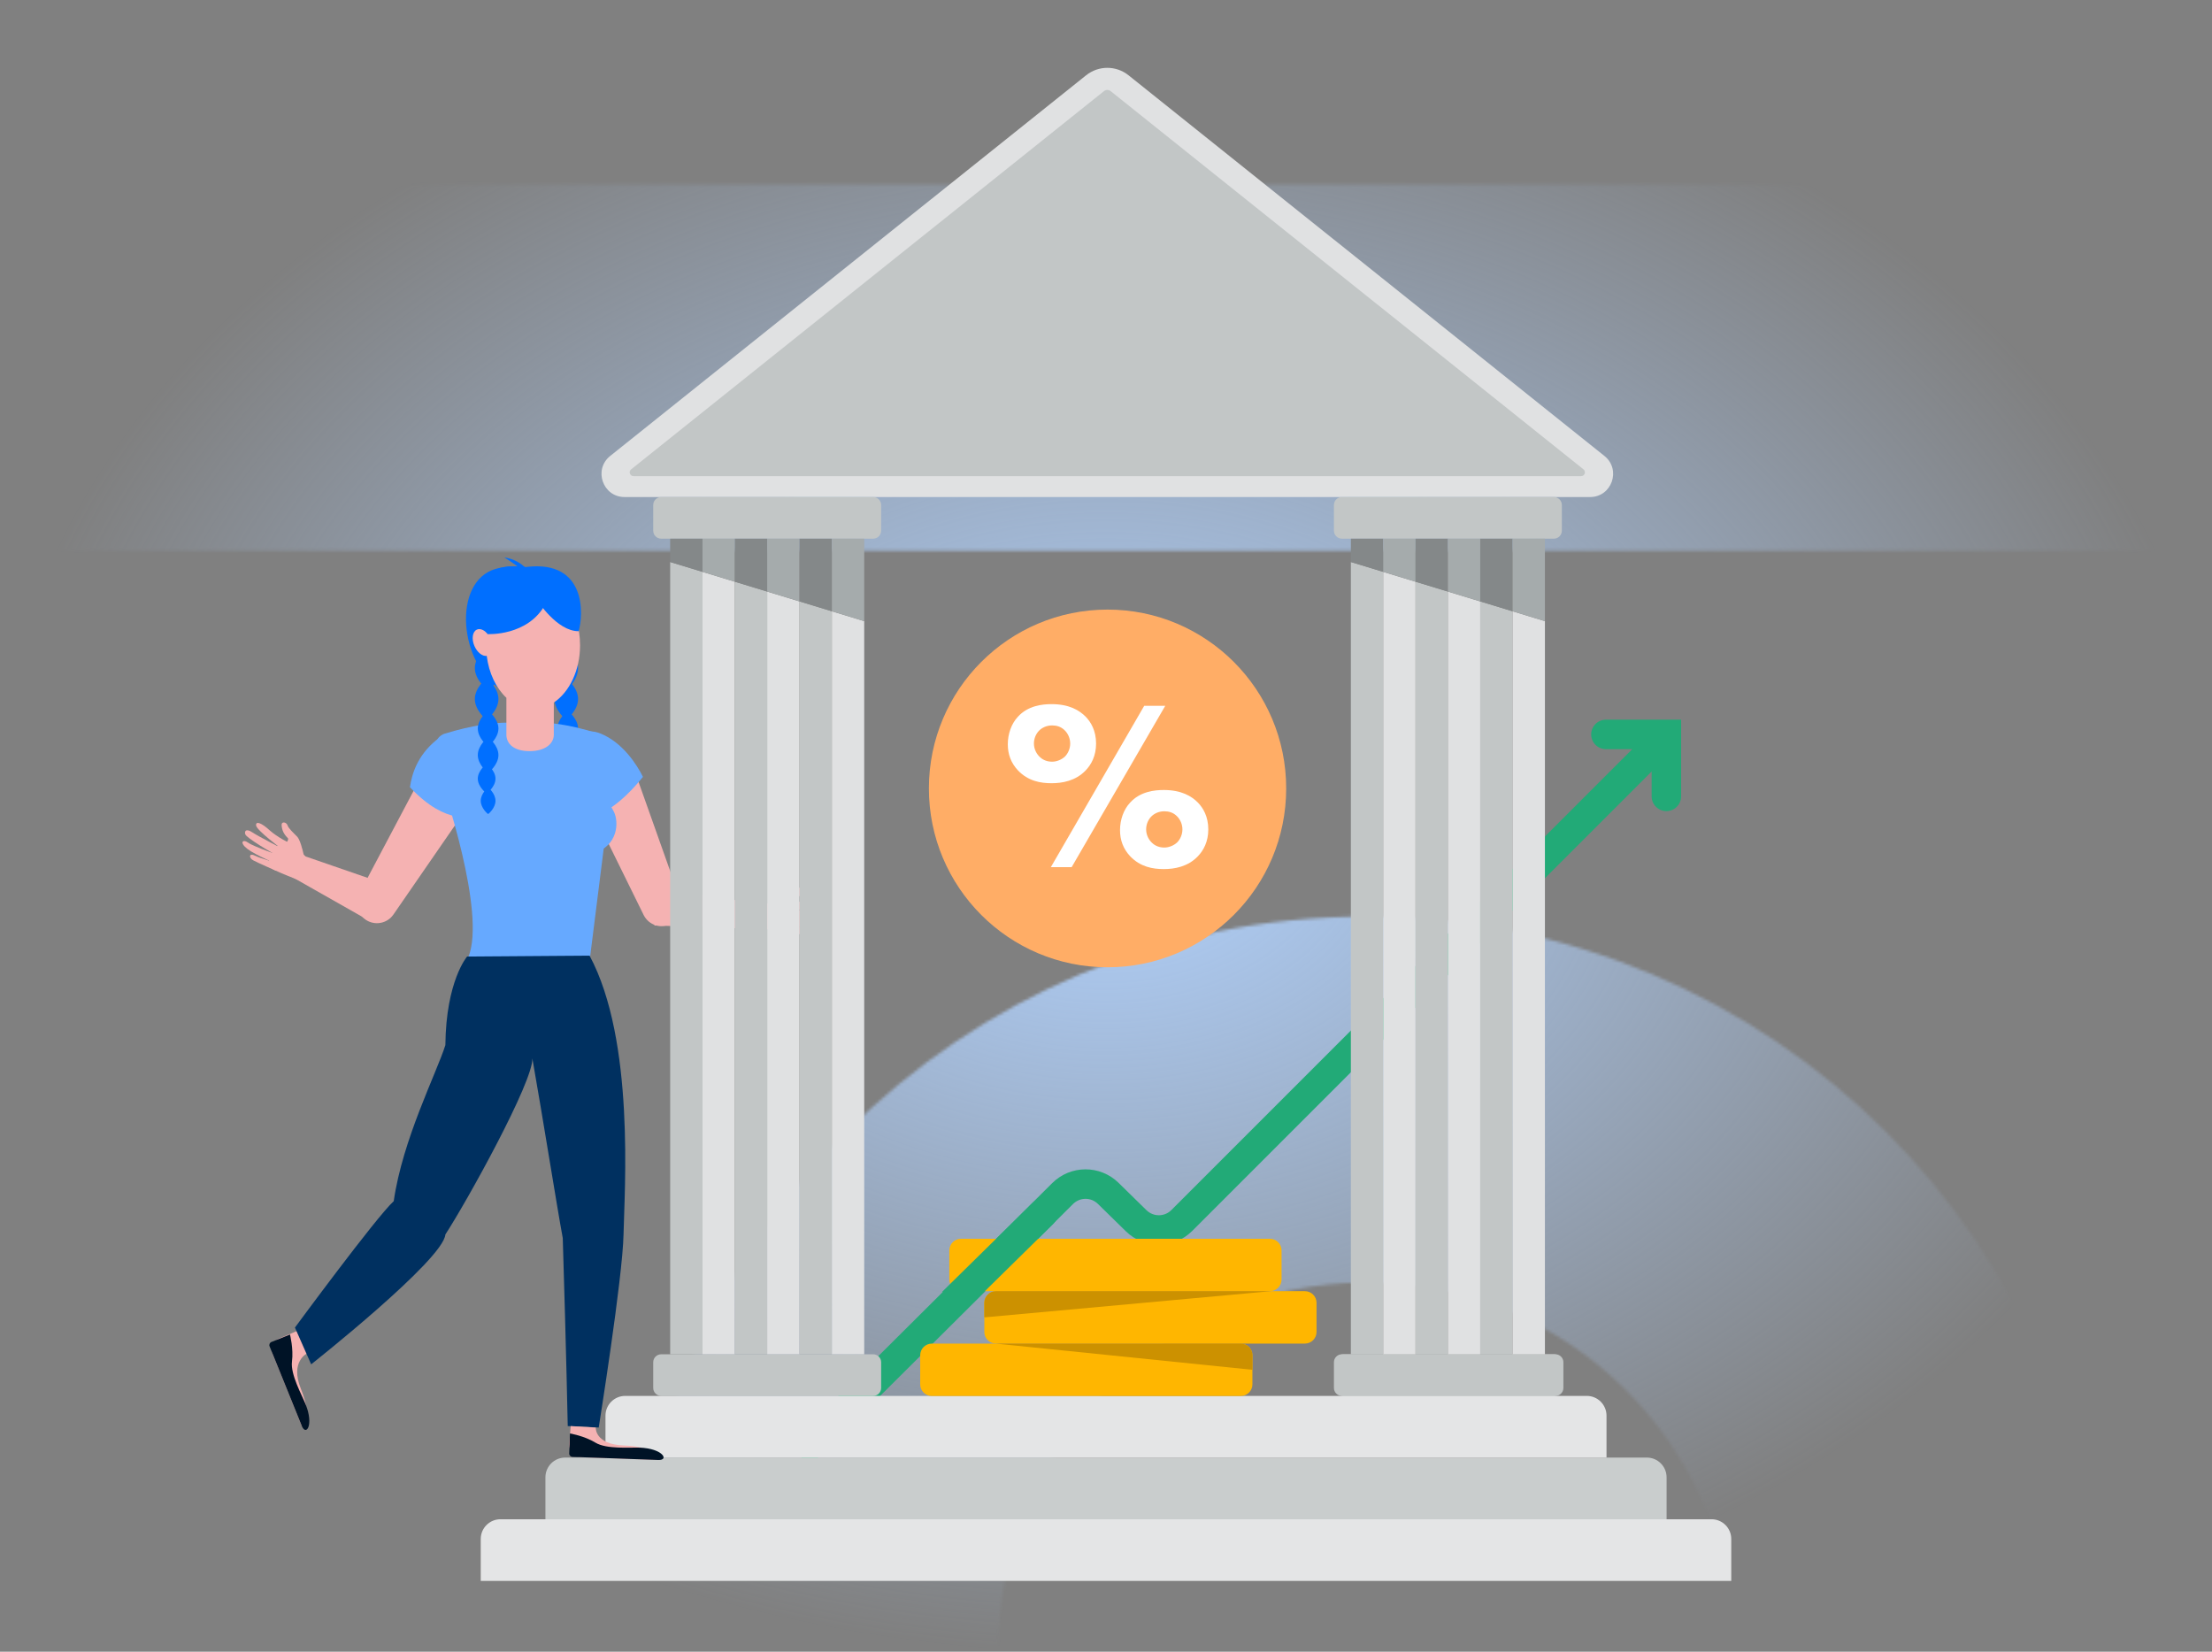 <svg width="750" height="560" viewBox="0 0 750 560" fill="none" xmlns="http://www.w3.org/2000/svg">
<rect x="0" y="0" width="750" height="560" fill="#808080" stroke="none"/>
<g clip-path="url(#clip0_1758_127418)">
<g clip-path="url(#clip1_1758_127418)">
<mask id="mask0_1758_127418" style="mask-type:alpha" maskUnits="userSpaceOnUse" x="-492" y="-1022" width="1911" height="2577">
<path fill-rule="evenodd" clip-rule="evenodd" d="M1044.08 -82.502V-551.932L808.361 -1022L573.28 -551.932V-82.502H690.454V-522.933L808.361 -757.76L926.333 -522.933V-82.502H1044.08ZM-492 186.751H1418.99V62.534H-492V186.751ZM1419 435.5C1212.79 435.5 1045.78 602.355 1045.78 808.151V1554.41C1007.92 1494.4 965.344 1435.29 921.208 1380.22L920.284 808.151C920.284 533.172 1143.57 310.104 1419 310.104V435.5ZM712.308 559.456C712.308 422.205 600.87 310.767 463.11 310.767C325.668 310.767 214.166 422.205 214.166 559.456L214.357 821.879C256.39 839.215 297.976 858.048 338.957 878.475L338.479 559.456C338.479 490.655 394.309 434.857 463.11 434.857C532.101 434.857 587.868 490.655 587.868 559.456L588.315 1028.79C631.175 1059.41 672.794 1091.76 712.723 1125.57L712.308 559.456ZM-242.515 310.767C-105.041 310.767 6.461 422.205 6.461 559.456V775.959C-34.488 762.448 -76.138 750.306 -118.552 739.567L-117.756 559.456C-117.756 490.655 -173.746 434.857 -242.515 434.857C-311.57 434.857 -367.305 490.655 -367.305 559.456L-367.114 694.125C-408.541 689.6 -449.681 686.095 -492 684.246L-491.649 559.456C-491.649 422.205 -380.179 310.767 -242.515 310.767Z" fill="#E5F0FF"/>
</mask>
<g mask="url(#mask0_1758_127418)">
<rect width="750" height="560" fill="url(#paint0_radial_1758_127418)"/>
</g>
</g>
<path fill-rule="evenodd" clip-rule="evenodd" d="M196 237C196 240.866 192.138 244 192 244C191.862 244 188 240.866 188 237C188 233.134 191.862 230 192 230C192.138 230 196 233.134 196 237Z" fill="#006FFF"/>
<path fill-rule="evenodd" clip-rule="evenodd" d="M196 247C196 250.314 192.621 253 192.5 253C192.379 253 189 250.314 189 247C189 243.686 192.379 241 192.5 241C192.621 241 196 243.686 196 247Z" fill="#006FFF"/>
<path fill-rule="evenodd" clip-rule="evenodd" d="M101.011 451.129L94.743 453.781C92.641 454.63 91.632 457.039 92.49 459.162L102.248 483.284C102.248 483.284 106.419 481.759 102.025 470.895C98.257 461.578 104.139 458.858 104.139 458.858L101.011 451.129Z" fill="#F5B2B2"/>
<path fill-rule="evenodd" clip-rule="evenodd" d="M98.318 452.456C98.318 452.456 99.558 457.25 98.999 461.616C98.44 465.981 102.332 472.923 103.594 476.04C106.491 483.192 103.778 487.033 102.327 483.451L91.41 456.48C91.172 455.894 91.446 455.229 92.024 454.995L92.025 454.994L98.318 452.456Z" fill="#001326"/>
<path fill-rule="evenodd" clip-rule="evenodd" d="M141.889 265L121.792 302.995C120.174 306.056 121.104 309.846 123.956 311.805C127.047 313.928 131.269 313.147 133.399 310.06L158 274.405L141.889 265Z" fill="#F5B2B2"/>
<path fill-rule="evenodd" clip-rule="evenodd" d="M103.113 290.485L102.638 291.313C101.023 292.915 98.392 290.848 96.874 289.142C96.615 288.864 96.419 288.534 96.299 288.174C95.986 287.152 98.179 284.757 97.61 284.184C96.132 282.693 95.643 281.489 95.491 279.894C95.34 278.299 97.137 278.737 97.481 279.799C97.826 280.861 99.378 282.26 100.724 283.627C100.933 283.841 101.136 284.154 101.328 284.531C102.37 286.573 103.113 290.485 103.113 290.485Z" fill="#F5B2B2"/>
<path fill-rule="evenodd" clip-rule="evenodd" d="M101.019 298.301C101.021 298.303 101.022 298.303 101.022 298.303L101.005 298.304C101.005 298.304 101.009 298.303 101.019 298.301C100.856 298.24 95.123 296.047 92.774 294.84C90.393 293.616 91.078 290.734 92.126 289.333C93.174 287.931 95.292 284.142 98.377 285.744C101.462 287.347 104.235 291.801 106.914 293.322C106.367 297.245 101.325 298.244 101.019 298.301Z" fill="#F5B2B2"/>
<path fill-rule="evenodd" clip-rule="evenodd" d="M93.588 295.227C93.588 295.227 87.334 292.488 85.829 291.673C84.323 290.858 84.348 289.031 86.532 290.138C88.717 291.245 94.516 292.679 94.516 292.679L93.588 295.227Z" fill="#F5B2B2"/>
<path fill-rule="evenodd" clip-rule="evenodd" d="M94.345 293.146C94.345 293.146 86.728 289.976 83.904 287.831C81.079 285.686 82.27 284.355 84.151 285.708C86.033 287.062 95.421 290.279 95.421 290.279L94.345 293.146Z" fill="#F5B2B2"/>
<path fill-rule="evenodd" clip-rule="evenodd" d="M94.603 290.464C94.603 290.464 85.82 285.603 83.495 283.318C83.162 283.009 83.009 282.551 83.089 282.104C83.298 281.128 84.443 281.431 85.83 282.371C87.492 283.499 95.695 287.715 95.695 287.715L94.603 290.464Z" fill="#F5B2B2"/>
<path fill-rule="evenodd" clip-rule="evenodd" d="M95.572 287.871C95.572 287.871 86.999 281.498 86.831 279.881C86.663 278.264 88.584 278.934 91.327 281.423C94.071 283.912 98.148 285.833 98.148 285.833L95.572 287.871Z" fill="#F5B2B2"/>
<path fill-rule="evenodd" clip-rule="evenodd" d="M123.999 311.5L92.305 293.516L97.683 288.33L134.01 300.864L123.999 311.5Z" fill="#F5B2B2"/>
<path fill-rule="evenodd" clip-rule="evenodd" d="M176 246.117C176 246.117 182.576 242.395 202.369 248.54C210.507 252.158 202.135 272.505 204.112 288.197C205.104 298.401 178.993 284.839 178.993 284.839L176 246.117Z" fill="#66A9FF"/>
<path fill-rule="evenodd" clip-rule="evenodd" d="M179 245.763C179 245.763 170.319 242.71 150.535 248.817C142.401 252.414 156.616 261.839 154.64 277.433C153.649 287.578 179 284.589 179 284.589V245.763Z" fill="#66A9FF"/>
<path fill-rule="evenodd" clip-rule="evenodd" d="M158.796 324.487C152.621 339.513 200.072 324.487 200.072 324.487L207 269.362L150 266C150 266 164.971 309.462 158.796 324.487Z" fill="#66A9FF"/>
<path fill-rule="evenodd" clip-rule="evenodd" d="M170 226.5C170 230.642 165.655 234 165.5 234C165.345 234 161 230.642 161 226.5C161 222.358 165.345 219 165.5 219C165.655 219 170 222.358 170 226.5Z" fill="#006FFF"/>
<path fill-rule="evenodd" clip-rule="evenodd" d="M196 226.5C196 230.642 192.138 234 192 234C191.862 234 188 230.642 188 226.5C188 222.358 191.862 219 192 219C192.138 219 196 222.358 196 226.5Z" fill="#006FFF"/>
<path fill-rule="evenodd" clip-rule="evenodd" d="M195 201.283C194.548 201.199 183.193 188.678 168.156 192.851C153.118 197.025 155.573 225.597 170.304 233.944C176.802 237.627 172.476 235.238 172.476 235.238L195 201.283Z" fill="#006FFF"/>
<path fill-rule="evenodd" clip-rule="evenodd" d="M180.743 197.129C189.54 197.129 196.672 206.818 196.672 218.77C196.672 227.293 193.046 234.665 187.775 238.194V249.086C187.775 252.173 184.815 254.672 179.533 254.672C174.261 254.672 171.688 252.173 171.695 249.086V236.584C168.227 233.327 165.757 228.25 165.032 222.369C163.581 222.576 161.81 221.204 160.867 219.036C159.813 216.613 160.19 214.114 161.711 213.455C162.746 213.006 164.043 213.525 165.099 214.667C166.51 204.677 172.978 197.129 180.743 197.129Z" fill="#F5B2B2"/>
<path fill-rule="evenodd" clip-rule="evenodd" d="M165.271 214.986C165.271 214.986 179.112 215.806 185 204.681C185 196.294 179.353 192.394 179.353 192.394C179.353 192.394 170.519 190.764 166.56 194.137C163.526 196.723 160 205.676 160 205.676L165.271 214.986Z" fill="#006FFF"/>
<path fill-rule="evenodd" clip-rule="evenodd" d="M182.149 203.517C182.149 203.517 188.837 214.064 196.181 214C197.807 208.81 199.072 189.824 178.586 192.206C173.539 196.968 182.149 203.517 182.149 203.517Z" fill="#006FFF"/>
<path fill-rule="evenodd" clip-rule="evenodd" d="M178 192.385C178 192.385 175.565 189.615 171 189C173.13 190.231 176.782 193 176.782 193L178 192.385Z" fill="#006FFF"/>
<path fill-rule="evenodd" clip-rule="evenodd" d="M160.366 276.46C160.366 276.46 151.658 280.419 139 266.894C139.634 262.488 141.489 256.197 147.936 250.925C154.383 245.654 160.28 252.879 160.28 252.879L167 268.161L160.366 276.46Z" fill="#66A9FF"/>
<path fill-rule="evenodd" clip-rule="evenodd" d="M169 237C169 240.866 165.138 244 165 244C164.862 244 161 240.866 161 237C161 233.134 164.862 230 165 230C165.138 230 169 233.134 169 237Z" fill="#006FFF"/>
<path fill-rule="evenodd" clip-rule="evenodd" d="M169 247C169 250.314 165.621 253 165.5 253C165.379 253 162 250.314 162 247C162 243.686 165.379 241 165.5 241C165.621 241 169 243.686 169 247Z" fill="#006FFF"/>
<path fill-rule="evenodd" clip-rule="evenodd" d="M169 256C169 259.314 165.621 262 165.5 262C165.38 262 162 259.314 162 256C162 252.686 165.38 250 165.5 250C165.621 250 169 252.686 169 256Z" fill="#006FFF"/>
<path fill-rule="evenodd" clip-rule="evenodd" d="M168 264C168 266.761 165.104 269 165 269C164.897 269 162 266.761 162 264C162 261.239 164.897 259 165 259C165.104 259 168 261.239 168 264Z" fill="#006FFF"/>
<path fill-rule="evenodd" clip-rule="evenodd" d="M168 271.5C168 273.985 165.586 276 165.5 276C165.414 276 163 273.985 163 271.5C163 269.015 165.414 267 165.5 267C165.586 267 168 269.015 168 271.5Z" fill="#006FFF"/>
<path fill-rule="evenodd" clip-rule="evenodd" d="M259.975 307.877C260.702 310.139 264.537 310.815 266.712 310.039C267.077 309.919 267.409 309.719 267.685 309.454C268.445 308.688 267.558 305.419 268.342 305.188C270.381 304.586 271.386 303.745 272.264 302.381C273.142 301.017 271.301 300.506 270.495 301.292C269.688 302.078 267.625 302.559 265.763 303.116C263.902 303.673 259.244 307.025 259.244 307.025L259.975 307.877Z" fill="#F5B2B2"/>
<path fill-rule="evenodd" clip-rule="evenodd" d="M259.033 314.891C259.03 314.89 259.028 314.89 259.028 314.89L259.043 314.9C259.043 314.9 259.04 314.897 259.033 314.891C259.216 314.92 265.204 315.863 267.818 315.986C270.472 316.11 271.382 313.309 271.218 311.595C271.055 309.882 271.219 305.601 267.773 305.454C264.326 305.307 259.669 307.752 256.609 307.735C255.041 311.359 258.806 314.694 259.033 314.891Z" fill="#F5B2B2"/>
<path fill-rule="evenodd" clip-rule="evenodd" d="M266.771 313.907C266.771 313.907 274.83 314.828 278.329 314.344C281.828 313.861 281.529 312.16 279.238 312.418C276.947 312.676 267.378 310.952 267.378 310.952L266.771 313.907Z" fill="#F5B2B2"/>
<path fill-rule="evenodd" clip-rule="evenodd" d="M265.504 315.608C265.504 315.608 272.758 317.289 275.958 317.201C279.158 317.114 278.986 315.51 276.893 315.513C274.801 315.517 266.223 312.937 266.223 312.937L265.504 315.608Z" fill="#F5B2B2"/>
<path fill-rule="evenodd" clip-rule="evenodd" d="M268.536 311.251C268.536 311.251 278.057 311.396 281.072 310.619C281.494 310.522 281.845 310.221 282.002 309.817C282.317 308.923 281.238 308.634 279.65 308.751C277.745 308.894 269.014 308.494 269.014 308.494L268.536 311.251Z" fill="#F5B2B2"/>
<path fill-rule="evenodd" clip-rule="evenodd" d="M269.056 308.593C269.056 308.593 279.362 307.585 280.294 306.318C281.225 305.051 279.286 304.644 275.768 305.342C272.25 306.041 267.891 305.593 267.891 305.593L269.056 308.593Z" fill="#F5B2B2"/>
<path fill-rule="evenodd" clip-rule="evenodd" d="M221.861 313.786L268.205 315.32L266.207 308.109L225.36 301.032L221.861 313.786Z" fill="#F5B2B2"/>
<path fill-rule="evenodd" clip-rule="evenodd" d="M216.114 264L230.596 304.785C231.763 308.071 230.326 311.726 227.256 313.28C223.929 314.965 219.893 313.591 218.227 310.206L199 271.124L216.114 264Z" fill="#F5B2B2"/>
<path fill-rule="evenodd" clip-rule="evenodd" d="M191 271.148L192.494 254.395C192.494 254.395 195.748 245.617 203.44 248.629C211.132 251.642 216.023 259.381 218 263.399C207.149 276.843 199.818 277 199.818 277L191 271.148Z" fill="#66A9FF"/>
<path fill-rule="evenodd" clip-rule="evenodd" d="M203.825 269C203.825 269 206.958 272.684 208.204 275.328C209.765 278.643 209.795 286.728 201.047 289.429C192.299 292.131 186 284.365 186 284.365L203.825 269Z" fill="#66A9FF"/>
<path fill-rule="evenodd" clip-rule="evenodd" d="M158.378 324.303C158.378 324.303 151.216 332.572 151.008 354.343C147.999 363.875 136.499 386.305 133.499 407.24C127.499 412.723 100 450.106 100 450.106L105.5 462.567C105.5 462.567 150.384 427.125 151.008 418.534C158.378 407.24 180.805 366.722 180.502 358.844C184.139 379.448 188.686 408.232 190.807 419.746C192.019 459.135 192.498 483.502 192.498 483.502L202.998 484C202.998 484 211.113 433.381 211.416 418.534C211.719 403.687 215.356 352.784 199.899 324C158.681 324.303 158.378 324.303 158.378 324.303Z" fill="#003060"/>
<path d="M271 493.5L360.3 404.66C364.568 400.414 371.457 400.388 375.757 404.602L385.223 413.878C389.531 418.1 396.435 418.065 400.7 413.8L560.5 254" stroke="#22AA77" stroke-width="10"/>
<g clip-path="url(#clip2_1758_127418)">
<path d="M527.384 459.158H455.502C454.011 459.158 452.803 460.368 452.803 461.861V470.569C452.803 472.062 454.011 473.272 455.502 473.272H527.384C528.875 473.272 530.084 472.062 530.084 470.569V461.861C530.084 460.368 528.875 459.158 527.384 459.158Z" fill="#C2C6C6"/>
<path d="M368.265 25.52C372.468 22.159 378.437 22.159 382.635 25.52L468.432 94.144L544 154.588C549.77 159.204 546.512 168.519 539.123 168.519H211.771C204.383 168.519 201.124 159.204 206.894 154.588L282.462 94.144L368.265 25.52Z" fill="#E0E1E2"/>
<path d="M374.321 30.893C374.979 30.365 375.914 30.365 376.572 30.893L457.612 95.712L536.898 159.13C537.854 159.893 537.311 161.43 536.094 161.43H214.799C213.577 161.43 213.04 159.893 213.995 159.13L293.281 95.712L374.321 30.893Z" fill="#C2C6C6"/>
<path d="M296.064 168.519H224.182C222.691 168.519 221.482 169.729 221.482 171.221V179.93C221.482 181.422 222.691 182.632 224.182 182.632H296.064C297.555 182.632 298.763 181.422 298.763 179.93V171.221C298.763 169.729 297.555 168.519 296.064 168.519Z" fill="#C2C6C6"/>
<path d="M296.064 459.158H224.182C222.691 459.158 221.482 460.368 221.482 461.861V470.569C221.482 472.062 222.691 473.272 224.182 473.272H296.064C297.555 473.272 298.763 472.062 298.763 470.569V461.861C298.763 460.368 297.555 459.158 296.064 459.158Z" fill="#C2C6C6"/>
<path d="M227.227 190.547V459.159H238.192V193.887L227.227 190.547Z" fill="#C2C6C6"/>
<path d="M238.191 193.888V459.159H249.157V197.228L238.191 193.888Z" fill="#E0E1E2"/>
<path d="M249.158 197.228V459.159H260.124V200.568L249.158 197.228Z" fill="#C2C6C6"/>
<path d="M260.123 200.567V459.158H271.089V203.908L260.123 200.567Z" fill="#E0E1E2"/>
<path d="M271.088 203.908V459.159H282.053V207.248L271.088 203.908Z" fill="#C2C6C6"/>
<path d="M282.055 459.158H293.02V210.594L282.055 207.248V459.158Z" fill="#E0E1E2"/>
<path d="M238.192 182.633H227.227V190.547L238.192 193.887V182.633Z" fill="#848889"/>
<path d="M249.157 197.228V182.633H238.191V193.887L249.157 197.228Z" fill="#A5ABAC"/>
<path d="M260.124 200.568V182.633H249.158V197.228L260.124 200.568Z" fill="#848889"/>
<path d="M271.089 203.908V182.633H260.123V200.568L271.089 203.908Z" fill="#A5ABAC"/>
<path d="M282.053 207.248V182.633H271.088V203.908L282.053 207.248Z" fill="#848889"/>
<path d="M282.055 182.633V207.248L293.02 210.594V182.633H282.055Z" fill="#A5ABAC"/>
<path d="M526.862 168.519H454.981C453.49 168.519 452.281 169.729 452.281 171.221V179.93C452.281 181.422 453.49 182.632 454.981 182.632H526.862C528.353 182.632 529.562 181.422 529.562 179.93V171.221C529.562 169.729 528.353 168.519 526.862 168.519Z" fill="#C2C6C6"/>
<path d="M526.862 459.158H454.981C453.49 459.158 452.281 460.368 452.281 461.861V470.569C452.281 472.062 453.49 473.272 454.981 473.272H526.862C528.353 473.272 529.562 472.062 529.562 470.569V461.861C529.562 460.368 528.353 459.158 526.862 459.158Z" fill="#C2C6C6"/>
<path d="M458.025 190.547V459.159H468.991V193.887L458.025 190.547Z" fill="#C2C6C6"/>
<path d="M468.99 193.888V459.159H479.956V197.228L468.99 193.888Z" fill="#E0E1E2"/>
<path d="M479.957 197.228V459.159H490.923V200.568L479.957 197.228Z" fill="#C2C6C6"/>
<path d="M490.922 200.567V459.158H501.887V203.908L490.922 200.567Z" fill="#E0E1E2"/>
<path d="M501.887 203.908V459.159H512.852V207.248L501.887 203.908Z" fill="#C2C6C6"/>
<path d="M512.854 459.158H523.819V210.594L512.854 207.248V459.158Z" fill="#E0E1E2"/>
<path d="M468.991 182.633H458.025V190.547L468.991 193.887V182.633Z" fill="#848889"/>
<path d="M479.956 197.228V182.633H468.99V193.887L479.956 197.228Z" fill="#A5ABAC"/>
<path d="M490.923 200.568V182.633H479.957V197.228L490.923 200.568Z" fill="#848889"/>
<path d="M501.887 203.908V182.633H490.922V200.568L501.887 203.908Z" fill="#A5ABAC"/>
<path d="M512.852 207.248V182.633H501.887V203.908L512.852 207.248Z" fill="#848889"/>
<path d="M512.854 182.633V207.248L523.819 210.594V182.633H512.854Z" fill="#A5ABAC"/>
<path d="M169.684 515.091H580.316C584.003 515.091 587 518.086 587 521.782V536H163V521.782C163 518.091 165.992 515.091 169.684 515.091Z" fill="#E4E5E6"/>
<path d="M191.615 494.182H558.386C562.072 494.182 565.07 497.177 565.07 500.873V515.091H184.932V500.873C184.932 497.182 187.924 494.182 191.615 494.182Z" fill="#C9CDCD"/>
<path d="M211.979 473.272H538.02C541.707 473.272 544.704 476.268 544.704 479.963V494.182H205.295V479.963C205.295 476.273 208.287 473.272 211.979 473.272Z" fill="#E4E5E6"/>
<path d="M375.523 327.952C408.975 327.952 436.094 300.804 436.094 267.315C436.094 233.826 408.975 206.678 375.523 206.678C342.07 206.678 314.951 233.826 314.951 267.315C314.951 300.804 342.07 327.952 375.523 327.952Z" fill="#FFAD66"/>
<path d="M420.689 455.539H315.954C313.77 455.539 312 457.308 312 459.49V469.355C312 471.537 313.77 473.306 315.954 473.306H420.689C422.873 473.306 424.643 471.537 424.643 469.355V459.49C424.643 457.308 422.873 455.539 420.689 455.539Z" fill="#FFB600"/>
<path d="M442.433 437.766H337.698C335.514 437.766 333.744 439.534 333.744 441.716V451.582C333.744 453.763 335.514 455.532 337.698 455.532H442.433C444.617 455.532 446.387 453.763 446.387 451.582V441.716C446.387 439.534 444.617 437.766 442.433 437.766Z" fill="#FFB600"/>
<path d="M430.57 420H325.835C323.651 420 321.881 421.769 321.881 423.95V433.816C321.881 435.998 323.651 437.767 325.835 437.767H430.57C432.754 437.767 434.524 435.998 434.524 433.816V423.95C434.524 421.769 432.754 420 430.57 420Z" fill="#FFB600"/>
<path fill-rule="evenodd" clip-rule="evenodd" d="M337.684 455.539L424.643 464.422V459.49C424.643 457.306 422.875 455.539 420.689 455.539H337.684Z" fill="#CC9100"/>
<path fill-rule="evenodd" clip-rule="evenodd" d="M430.96 437.766L333.736 446.649V441.716C333.736 439.532 335.505 437.766 337.69 437.766H430.967H430.96Z" fill="#CC9100"/>
<path d="M357.006 415.065C358.975 413.128 359.001 409.962 357.065 407.994C355.128 406.025 351.962 405.999 349.994 407.935L357.006 415.065ZM326.506 445.065L357.006 415.065L349.994 407.935L319.494 437.935L326.506 445.065Z" fill="#22AA77"/>
<path fill-rule="evenodd" clip-rule="evenodd" d="M193.5 483.5L193.003 489.744C192.921 492.035 194.707 493.96 196.995 494.047L222.999 495C222.999 495 223.306 490.518 211.6 490.088C201.554 489.72 202 484 202 484L193.5 483.5Z" fill="#F5B2B2"/>
<path fill-rule="evenodd" clip-rule="evenodd" d="M193.247 486C193.247 486 198.136 486.826 201.89 489.118C205.643 491.411 213.577 490.693 216.938 490.813C224.649 491.089 227.045 495.134 223.186 494.997L194.103 493.949C193.472 493.927 192.979 493.406 193.001 492.786C193.001 492.784 193.001 492.782 193.001 492.781L193.247 486Z" fill="#001326"/>
<path d="M356.548 265.546C352.776 265.546 348.594 264.808 345.15 261.2C342.772 258.658 341.706 255.706 341.706 252.344C341.706 248.818 342.936 245.374 345.068 243.078C348.512 239.224 353.432 238.732 356.548 238.732C362.452 238.732 365.978 240.782 368.192 243.078C369.832 244.8 371.636 247.67 371.636 252.098C371.636 256.28 369.996 259.232 368.11 261.2C364.666 264.808 360.074 265.546 356.548 265.546ZM356.302 294L387.954 239.306H395.088L363.354 294H356.302ZM356.712 245.948C354.826 245.948 353.186 246.768 352.202 247.834C351.136 248.982 350.562 250.54 350.562 252.098C350.562 253.984 351.464 255.706 352.694 256.772C353.678 257.674 355.072 258.248 356.712 258.248C358.352 258.248 359.992 257.51 361.058 256.526C362.124 255.46 362.862 253.82 362.862 252.098C362.862 250.458 362.206 248.736 360.894 247.506C359.664 246.358 358.27 245.948 356.712 245.948ZM394.76 275.058C392.874 275.058 391.234 275.878 390.25 276.944C389.184 278.092 388.61 279.65 388.61 281.208C388.61 283.094 389.512 284.816 390.742 285.882C391.726 286.784 393.12 287.358 394.76 287.358C396.4 287.358 398.04 286.62 399.106 285.636C400.172 284.57 400.91 282.93 400.91 281.208C400.91 279.568 400.254 277.846 398.942 276.616C397.712 275.468 396.318 275.058 394.76 275.058ZM394.596 294.656C390.824 294.656 386.642 293.918 383.198 290.31C380.82 287.768 379.754 284.816 379.754 281.454C379.754 277.928 380.984 274.484 383.116 272.188C386.56 268.334 391.48 267.842 394.596 267.842C400.5 267.842 404.026 269.892 406.24 272.188C407.88 273.91 409.684 276.78 409.684 281.208C409.684 285.39 408.044 288.342 406.158 290.31C402.714 293.918 398.122 294.656 394.596 294.656Z" fill="white"/>
</g>
<path d="M544.5 249H565V270" stroke="#22AA77" stroke-width="10" stroke-linecap="round"/>
</g>
<defs>
<radialGradient id="paint0_radial_1758_127418" cx="0" cy="0" r="1" gradientUnits="userSpaceOnUse" gradientTransform="translate(375 280) rotate(-90) scale(280 375)">
<stop stop-color="#B2D3FF"/>
<stop offset="1" stop-color="#B2D3FF" stop-opacity="0"/>
</radialGradient>
<clipPath id="clip0_1758_127418">
<rect width="750" height="560" fill="white"/>
</clipPath>
<clipPath id="clip1_1758_127418">
<rect width="750" height="560" fill="white"/>
</clipPath>
<clipPath id="clip2_1758_127418">
<rect width="424" height="513" fill="white" transform="translate(163 23)"/>
</clipPath>
</defs>
</svg>
